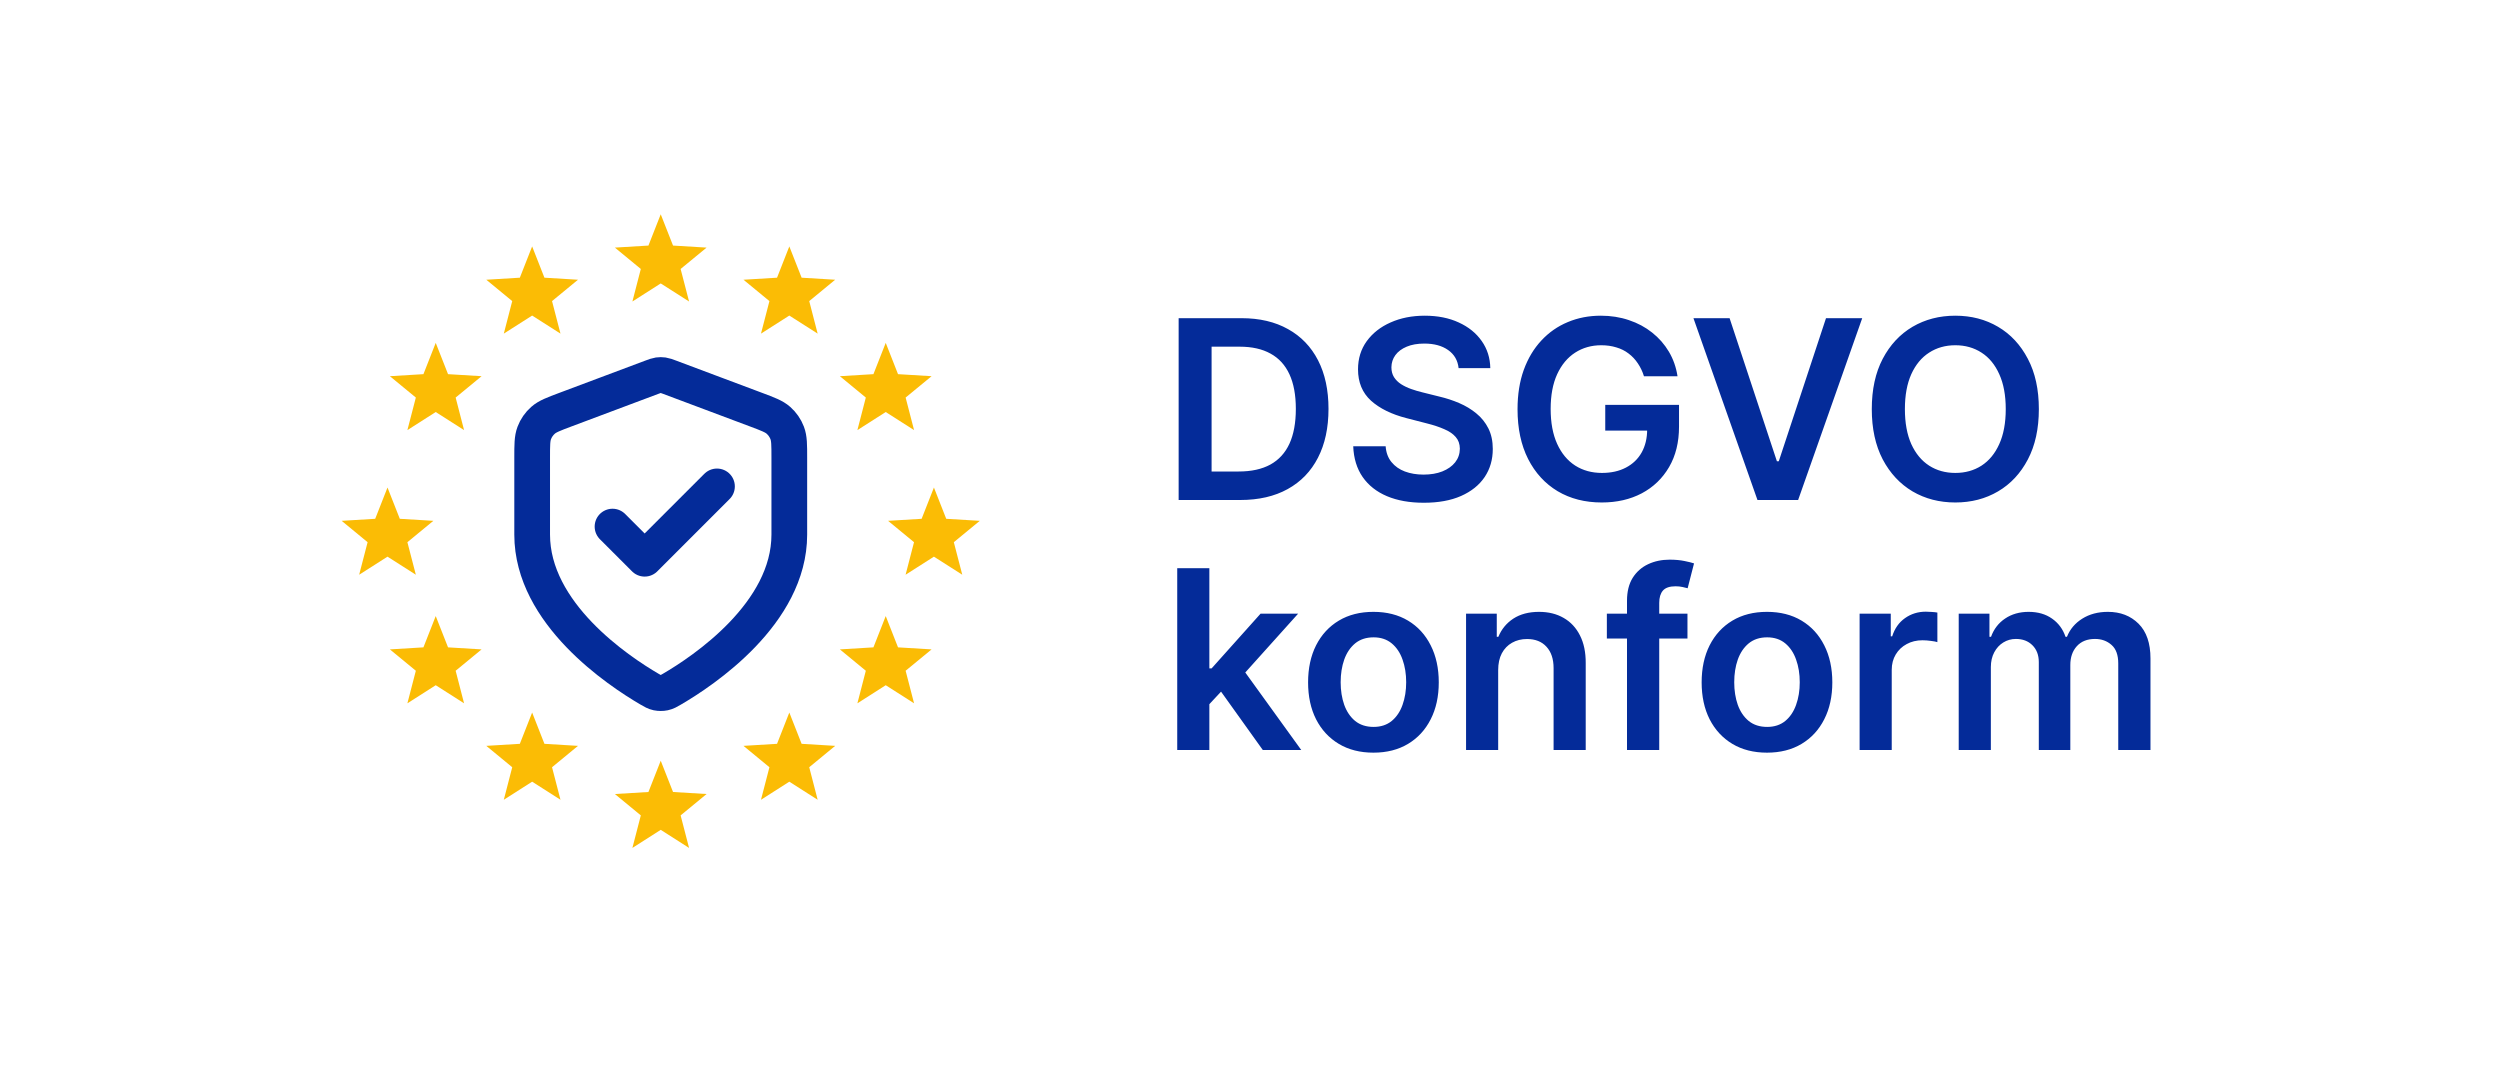<svg width="140" height="60" viewBox="0 0 140 60" fill="none" xmlns="http://www.w3.org/2000/svg">
<path d="M34.301 29.489L36.101 31.289L40.151 27.239M44.201 29.939C44.201 34.357 39.383 37.57 37.629 38.593C37.43 38.709 37.33 38.767 37.19 38.797C37.081 38.821 36.921 38.821 36.812 38.797C36.672 38.767 36.572 38.709 36.373 38.593C34.62 37.57 29.801 34.357 29.801 29.939V25.635C29.801 24.915 29.801 24.555 29.919 24.246C30.022 23.973 30.191 23.729 30.411 23.536C30.659 23.317 30.996 23.191 31.67 22.938L36.495 21.128C36.682 21.058 36.776 21.023 36.872 21.009C36.958 20.997 37.044 20.997 37.13 21.009C37.226 21.023 37.319 21.058 37.507 21.128L42.332 22.938C43.006 23.191 43.343 23.317 43.591 23.536C43.81 23.729 43.98 23.973 44.083 24.246C44.201 24.555 44.201 24.915 44.201 25.635V29.939Z" stroke="#042B99" stroke-width="2" stroke-linecap="round" stroke-linejoin="round"/>
<path d="M37.001 12L37.69 13.752L39.569 13.866L38.115 15.062L38.588 16.884L37.001 15.872L35.414 16.884L35.886 15.062L34.433 13.866L36.312 13.752L37.001 12Z" fill="#FBBC05"/>
<path d="M37.001 42.6L37.69 44.352L39.569 44.465L38.115 45.662L38.588 47.484L37.001 46.471L35.414 47.484L35.886 45.662L34.433 44.465L36.312 44.352L37.001 42.6Z" fill="#FBBC05"/>
<path d="M52.3 27.301L52.989 29.053L54.868 29.166L53.414 30.363L53.887 32.185L52.3 31.173L50.713 32.185L51.185 30.363L49.732 29.166L51.611 29.053L52.3 27.301Z" fill="#FBBC05"/>
<path d="M21.7 27.301L22.389 29.053L24.268 29.166L22.814 30.363L23.287 32.185L21.7 31.173L20.113 32.185L20.586 30.363L19.132 29.166L21.011 29.053L21.7 27.301Z" fill="#FBBC05"/>
<path d="M24.401 19.201L25.09 20.953L26.969 21.067L25.516 22.263L25.988 24.086L24.401 23.073L22.814 24.086L23.287 22.263L21.833 21.067L23.712 20.953L24.401 19.201Z" fill="#FBBC05"/>
<path d="M24.401 34.5L25.09 36.252L26.969 36.366L25.516 37.562L25.988 39.385L24.401 38.372L22.814 39.385L23.287 37.562L21.833 36.366L23.712 36.252L24.401 34.5Z" fill="#FBBC05"/>
<path d="M49.601 19.201L48.912 20.953L47.033 21.067L48.486 22.263L48.014 24.086L49.601 23.073L51.188 24.086L50.715 22.263L52.169 21.067L50.289 20.953L49.601 19.201Z" fill="#FBBC05"/>
<path d="M49.601 34.5L48.912 36.252L47.033 36.366L48.486 37.562L48.014 39.385L49.601 38.372L51.188 39.385L50.715 37.562L52.169 36.366L50.289 36.252L49.601 34.5Z" fill="#FBBC05"/>
<path d="M29.8 13.799L30.488 15.551L32.368 15.665L30.914 16.861L31.387 18.683L29.8 17.671L28.213 18.683L28.685 16.861L27.232 15.665L29.111 15.551L29.8 13.799Z" fill="#FBBC05"/>
<path d="M29.8 39.902L30.488 41.654L32.368 41.768L30.914 42.965L31.387 44.787L29.8 43.774L28.213 44.787L28.685 42.965L27.232 41.768L29.111 41.654L29.8 39.902Z" fill="#FBBC05"/>
<path d="M44.202 13.799L43.514 15.551L41.634 15.665L43.088 16.861L42.615 18.683L44.202 17.671L45.789 18.683L45.317 16.861L46.77 15.665L44.891 15.551L44.202 13.799Z" fill="#FBBC05"/>
<path d="M44.202 39.902L43.514 41.654L41.634 41.768L43.088 42.965L42.615 44.787L44.202 43.774L45.789 44.787L45.317 42.965L46.77 41.768L44.891 41.654L44.202 39.902Z" fill="#FBBC05"/>
<path d="M69.454 28H66.004V17.818H69.524C70.535 17.818 71.403 18.022 72.129 18.43C72.858 18.834 73.419 19.416 73.81 20.175C74.201 20.934 74.396 21.842 74.396 22.899C74.396 23.96 74.199 24.871 73.805 25.634C73.414 26.396 72.849 26.981 72.109 27.389C71.374 27.796 70.489 28 69.454 28ZM67.849 26.404H69.365C70.074 26.404 70.666 26.275 71.14 26.016C71.614 25.755 71.97 25.365 72.209 24.848C72.447 24.328 72.567 23.678 72.567 22.899C72.567 22.12 72.447 21.474 72.209 20.96C71.97 20.443 71.617 20.057 71.15 19.802C70.686 19.543 70.109 19.414 69.42 19.414H67.849V26.404ZM81.682 20.617C81.636 20.183 81.44 19.845 81.096 19.603C80.754 19.361 80.31 19.24 79.763 19.24C79.379 19.24 79.049 19.298 78.774 19.414C78.499 19.53 78.288 19.688 78.142 19.886C77.997 20.085 77.922 20.312 77.919 20.567C77.919 20.78 77.967 20.963 78.063 21.119C78.162 21.275 78.296 21.408 78.466 21.517C78.635 21.623 78.822 21.713 79.027 21.785C79.233 21.858 79.44 21.92 79.649 21.97L80.603 22.208C80.988 22.298 81.357 22.419 81.712 22.571C82.07 22.724 82.39 22.916 82.671 23.148C82.957 23.38 83.182 23.66 83.348 23.988C83.513 24.316 83.596 24.701 83.596 25.141C83.596 25.738 83.444 26.263 83.139 26.717C82.834 27.168 82.393 27.521 81.816 27.776C81.243 28.028 80.549 28.154 79.733 28.154C78.941 28.154 78.253 28.032 77.67 27.786C77.09 27.541 76.636 27.183 76.308 26.712C75.983 26.242 75.807 25.668 75.781 24.992H77.596C77.622 25.347 77.731 25.642 77.924 25.877C78.116 26.113 78.366 26.288 78.674 26.404C78.986 26.52 79.334 26.578 79.718 26.578C80.119 26.578 80.471 26.518 80.772 26.399C81.077 26.276 81.316 26.108 81.488 25.892C81.661 25.673 81.749 25.418 81.752 25.126C81.749 24.861 81.671 24.642 81.518 24.47C81.366 24.294 81.152 24.149 80.877 24.033C80.605 23.913 80.287 23.807 79.922 23.715L78.764 23.416C77.925 23.201 77.262 22.874 76.775 22.437C76.291 21.996 76.049 21.411 76.049 20.682C76.049 20.082 76.212 19.557 76.537 19.106C76.865 18.655 77.311 18.305 77.874 18.057C78.437 17.805 79.075 17.679 79.788 17.679C80.51 17.679 81.144 17.805 81.687 18.057C82.234 18.305 82.663 18.652 82.975 19.096C83.286 19.537 83.447 20.044 83.457 20.617H81.682ZM92.062 21.07C91.979 20.801 91.864 20.561 91.719 20.349C91.576 20.133 91.404 19.949 91.201 19.797C91.003 19.644 90.774 19.53 90.515 19.454C90.257 19.374 89.975 19.334 89.67 19.334C89.123 19.334 88.636 19.472 88.209 19.747C87.781 20.022 87.445 20.427 87.199 20.96C86.957 21.491 86.837 22.137 86.837 22.899C86.837 23.668 86.957 24.319 87.199 24.853C87.441 25.387 87.778 25.793 88.209 26.071C88.639 26.346 89.14 26.484 89.71 26.484C90.227 26.484 90.674 26.384 91.052 26.185C91.433 25.986 91.727 25.705 91.932 25.34C92.138 24.972 92.241 24.541 92.241 24.048L92.658 24.112H89.894V22.671H94.025V23.893C94.025 24.765 93.84 25.519 93.469 26.155C93.097 26.792 92.587 27.282 91.937 27.627C91.288 27.968 90.542 28.139 89.7 28.139C88.762 28.139 87.939 27.929 87.229 27.508C86.523 27.084 85.971 26.482 85.574 25.703C85.179 24.921 84.982 23.993 84.982 22.919C84.982 22.097 85.098 21.363 85.33 20.717C85.565 20.07 85.894 19.522 86.314 19.071C86.735 18.617 87.229 18.272 87.796 18.037C88.363 17.798 88.979 17.679 89.645 17.679C90.209 17.679 90.734 17.762 91.221 17.928C91.709 18.09 92.141 18.322 92.519 18.624C92.9 18.925 93.213 19.283 93.459 19.697C93.704 20.112 93.865 20.569 93.941 21.07H92.062ZM96.857 17.818L99.507 25.832H99.611L102.256 17.818H104.284L100.695 28H98.418L94.833 17.818H96.857ZM114.176 22.909C114.176 24.006 113.971 24.946 113.56 25.728C113.152 26.507 112.596 27.104 111.89 27.518C111.187 27.932 110.39 28.139 109.498 28.139C108.607 28.139 107.808 27.932 107.102 27.518C106.399 27.1 105.842 26.502 105.431 25.723C105.024 24.941 104.82 24.003 104.82 22.909C104.82 21.812 105.024 20.874 105.431 20.095C105.842 19.313 106.399 18.715 107.102 18.3C107.808 17.886 108.607 17.679 109.498 17.679C110.39 17.679 111.187 17.886 111.89 18.3C112.596 18.715 113.152 19.313 113.56 20.095C113.971 20.874 114.176 21.812 114.176 22.909ZM112.322 22.909C112.322 22.137 112.201 21.486 111.959 20.955C111.721 20.422 111.389 20.019 110.965 19.747C110.541 19.472 110.052 19.334 109.498 19.334C108.945 19.334 108.456 19.472 108.032 19.747C107.607 20.019 107.274 20.422 107.032 20.955C106.794 21.486 106.674 22.137 106.674 22.909C106.674 23.681 106.794 24.334 107.032 24.868C107.274 25.398 107.607 25.801 108.032 26.076C108.456 26.348 108.945 26.484 109.498 26.484C110.052 26.484 110.541 26.348 110.965 26.076C111.389 25.801 111.721 25.398 111.959 24.868C112.201 24.334 112.322 23.681 112.322 22.909ZM67.565 39.604L67.56 37.431H67.849L70.593 34.364H72.696L69.32 38.122H68.947L67.565 39.604ZM65.925 42V31.818H67.724V42H65.925ZM70.717 42L68.231 38.525L69.445 37.257L72.87 42H70.717ZM76.912 42.149C76.166 42.149 75.52 41.985 74.973 41.657C74.426 41.329 74.002 40.87 73.7 40.28C73.402 39.69 73.253 39.001 73.253 38.212C73.253 37.423 73.402 36.732 73.7 36.139C74.002 35.545 74.426 35.084 74.973 34.756C75.52 34.428 76.166 34.264 76.912 34.264C77.658 34.264 78.304 34.428 78.851 34.756C79.398 35.084 79.82 35.545 80.119 36.139C80.42 36.732 80.571 37.423 80.571 38.212C80.571 39.001 80.42 39.69 80.119 40.28C79.82 40.87 79.398 41.329 78.851 41.657C78.304 41.985 77.658 42.149 76.912 42.149ZM76.922 40.707C77.326 40.707 77.664 40.596 77.936 40.374C78.208 40.149 78.41 39.847 78.543 39.469C78.678 39.092 78.746 38.671 78.746 38.207C78.746 37.739 78.678 37.317 78.543 36.939C78.41 36.558 78.208 36.255 77.936 36.029C77.664 35.804 77.326 35.691 76.922 35.691C76.508 35.691 76.163 35.804 75.888 36.029C75.616 36.255 75.412 36.558 75.276 36.939C75.144 37.317 75.077 37.739 75.077 38.207C75.077 38.671 75.144 39.092 75.276 39.469C75.412 39.847 75.616 40.149 75.888 40.374C76.163 40.596 76.508 40.707 76.922 40.707ZM83.898 37.526V42H82.099V34.364H83.819V35.661H83.908C84.084 35.234 84.364 34.894 84.748 34.642C85.136 34.39 85.615 34.264 86.185 34.264C86.712 34.264 87.171 34.377 87.562 34.602C87.957 34.828 88.262 35.154 88.477 35.582C88.696 36.009 88.804 36.528 88.8 37.138V42H87.001V37.416C87.001 36.906 86.868 36.506 86.603 36.218C86.341 35.93 85.978 35.785 85.514 35.785C85.199 35.785 84.919 35.855 84.674 35.994C84.432 36.13 84.241 36.327 84.102 36.586C83.966 36.844 83.898 37.158 83.898 37.526ZM94.498 34.364V35.756H89.984V34.364H94.498ZM91.112 42V33.643C91.112 33.129 91.218 32.702 91.43 32.36C91.646 32.019 91.934 31.764 92.295 31.595C92.656 31.425 93.058 31.341 93.498 31.341C93.81 31.341 94.087 31.366 94.329 31.416C94.571 31.465 94.75 31.51 94.866 31.55L94.508 32.942C94.431 32.919 94.335 32.895 94.219 32.872C94.103 32.846 93.974 32.832 93.832 32.832C93.497 32.832 93.26 32.914 93.121 33.076C92.985 33.235 92.917 33.464 92.917 33.762V42H91.112ZM98.951 42.149C98.205 42.149 97.559 41.985 97.012 41.657C96.465 41.329 96.041 40.87 95.739 40.28C95.441 39.69 95.292 39.001 95.292 38.212C95.292 37.423 95.441 36.732 95.739 36.139C96.041 35.545 96.465 35.084 97.012 34.756C97.559 34.428 98.205 34.264 98.951 34.264C99.697 34.264 100.343 34.428 100.89 34.756C101.437 35.084 101.859 35.545 102.158 36.139C102.459 36.732 102.61 37.423 102.61 38.212C102.61 39.001 102.459 39.69 102.158 40.28C101.859 40.87 101.437 41.329 100.89 41.657C100.343 41.985 99.697 42.149 98.951 42.149ZM98.961 40.707C99.365 40.707 99.703 40.596 99.975 40.374C100.247 40.149 100.449 39.847 100.582 39.469C100.718 39.092 100.786 38.671 100.786 38.207C100.786 37.739 100.718 37.317 100.582 36.939C100.449 36.558 100.247 36.255 99.975 36.029C99.703 35.804 99.365 35.691 98.961 35.691C98.547 35.691 98.202 35.804 97.927 36.029C97.655 36.255 97.451 36.558 97.315 36.939C97.183 37.317 97.117 37.739 97.117 38.207C97.117 38.671 97.183 39.092 97.315 39.469C97.451 39.847 97.655 40.149 97.927 40.374C98.202 40.596 98.547 40.707 98.961 40.707ZM104.138 42V34.364H105.883V35.636H105.962C106.101 35.196 106.34 34.856 106.678 34.617C107.019 34.375 107.409 34.254 107.846 34.254C107.946 34.254 108.057 34.259 108.18 34.269C108.305 34.276 108.41 34.287 108.493 34.304V35.959C108.416 35.933 108.296 35.91 108.13 35.89C107.967 35.867 107.81 35.855 107.657 35.855C107.329 35.855 107.034 35.926 106.773 36.069C106.514 36.208 106.31 36.402 106.161 36.651C106.012 36.899 105.937 37.186 105.937 37.511V42H104.138ZM109.688 42V34.364H111.409V35.661H111.498C111.657 35.224 111.921 34.882 112.289 34.637C112.656 34.389 113.096 34.264 113.606 34.264C114.123 34.264 114.559 34.39 114.914 34.642C115.271 34.891 115.523 35.23 115.669 35.661H115.749C115.918 35.237 116.203 34.899 116.604 34.647C117.008 34.392 117.487 34.264 118.041 34.264C118.743 34.264 119.317 34.486 119.761 34.93C120.205 35.374 120.427 36.023 120.427 36.874V42H118.622V37.153C118.622 36.679 118.496 36.332 118.244 36.114C117.993 35.892 117.684 35.781 117.32 35.781C116.886 35.781 116.546 35.916 116.301 36.188C116.059 36.457 115.938 36.806 115.938 37.237V42H114.173V37.078C114.173 36.684 114.053 36.369 113.815 36.133C113.579 35.898 113.271 35.781 112.89 35.781C112.632 35.781 112.396 35.847 112.184 35.979C111.972 36.109 111.803 36.293 111.677 36.531C111.551 36.767 111.488 37.042 111.488 37.356V42H109.688Z" fill="#042B99"/>
</svg>
